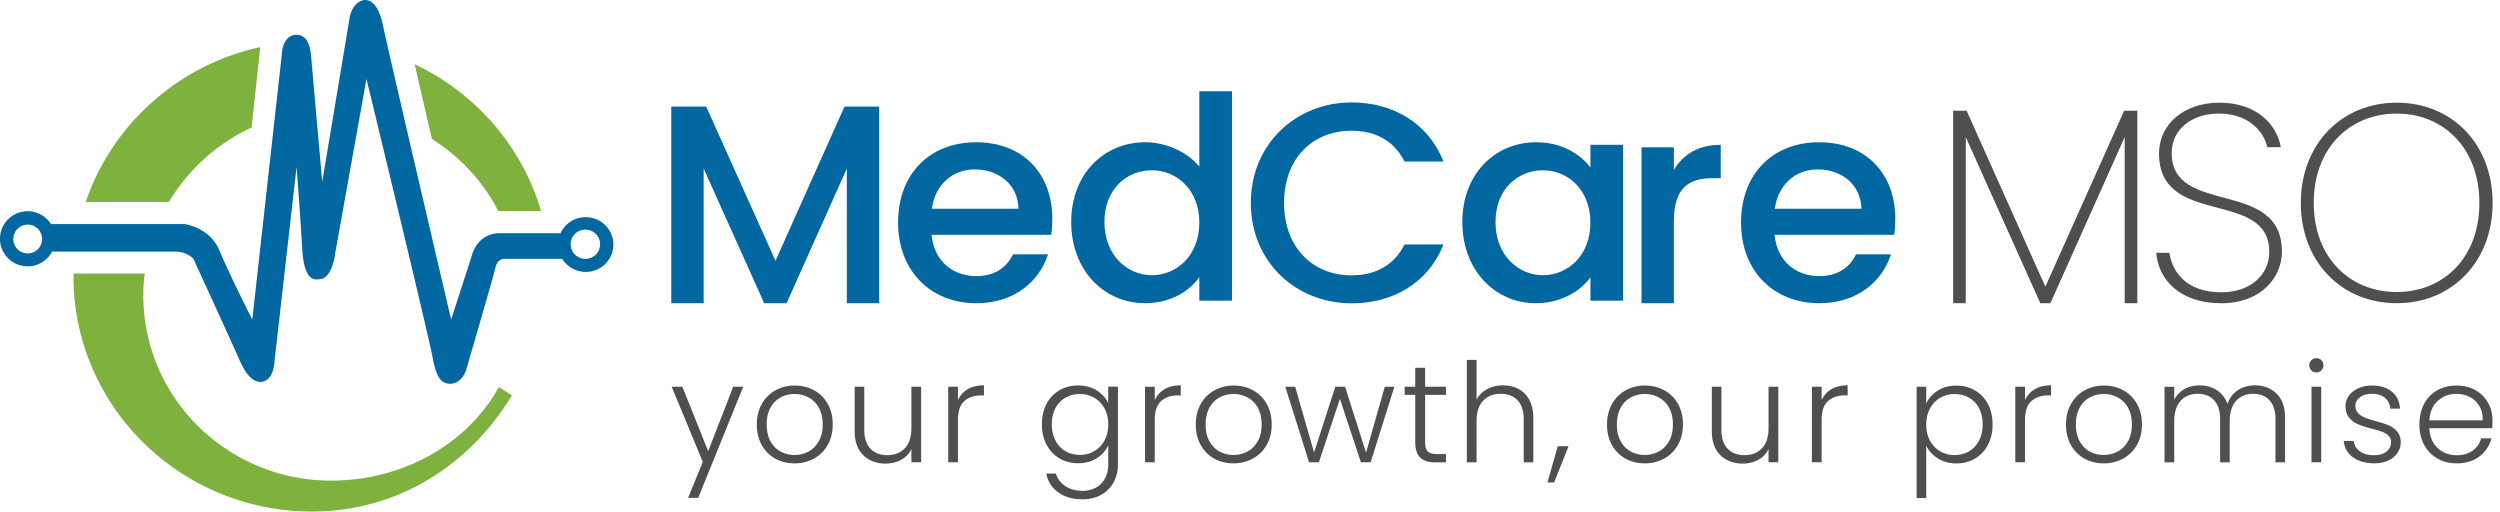 <svg xmlns="http://www.w3.org/2000/svg" width="259" height="53" fill="none"><g clip-path="url(#a)"><path d="m76.998 40.063-4.663 11.518h-1.05l1.525-3.73-3.224-7.788h1.107l2.677 6.686 2.592-6.686h1.036ZM80.316 47.513a3.585 3.585 0 0 1-1.399-1.407c-.34-.607-.51-1.317-.51-2.13s.174-1.523.52-2.13a3.616 3.616 0 0 1 1.412-1.407 4.059 4.059 0 0 1 2-.496c.735 0 1.407.166 2.008.496.601.33 1.072.8 1.413 1.407.34.607.51 1.317.51 2.13s-.174 1.51-.52 2.121a3.575 3.575 0 0 1-1.425 1.411 4.14 4.14 0 0 1-2.018.496c-.74 0-1.403-.165-1.995-.496l.004.005Zm3.435-.732c.444-.233.798-.59 1.072-1.063.273-.474.408-1.054.408-1.742s-.135-1.268-.404-1.742a2.65 2.65 0 0 0-1.067-1.063 3.062 3.062 0 0 0-1.44-.352c-.515 0-1 .116-1.439.352-.44.233-.793.59-1.058 1.063-.264.474-.394 1.054-.394 1.742s.13 1.268.394 1.742c.265.473.614.826 1.05 1.063.434.232.914.352 1.434.352.52 0 1-.116 1.44-.352h.004ZM95.43 40.063v7.829h-1.009v-1.376a2.42 2.42 0 0 1-1.067 1.122 3.342 3.342 0 0 1-1.614.388c-.942 0-1.708-.29-2.305-.866-.596-.58-.892-1.416-.892-2.52v-4.572h.995v4.461c0 .853.216 1.5.642 1.952.425.45 1.008.674 1.748.674s1.363-.236 1.816-.719c.453-.478.677-1.179.677-2.108v-4.26h1.01v-.005ZM100.261 40.318c.457-.267 1.013-.401 1.677-.401v1.044h-.273c-.731 0-1.314.197-1.758.59-.444.393-.664 1.045-.664 1.965v4.376h-1.009v-7.828h1.01v1.393c.219-.487.56-.866 1.013-1.134l.004-.005ZM113.631 40.461c.547.344.942.782 1.18 1.304V40.06h1.009v8.03c0 .719-.157 1.353-.467 1.907a3.211 3.211 0 0 1-1.305 1.281c-.556.3-1.188.451-1.901.451-1.009 0-1.847-.24-2.511-.719-.668-.477-1.08-1.13-1.246-1.951h.995c.175.545.502.978.987 1.304.484.326 1.076.486 1.78.486.511 0 .964-.107 1.367-.321.404-.214.722-.531.951-.956.229-.42.345-.92.345-1.491v-1.938c-.251.535-.646.978-1.188 1.326-.543.348-1.184.522-1.924.522-.739 0-1.367-.165-1.937-.5a3.513 3.513 0 0 1-1.34-1.42c-.323-.612-.485-1.317-.485-2.121s.162-1.51.485-2.117a3.446 3.446 0 0 1 1.34-1.407c.57-.33 1.215-.495 1.937-.495s1.381.174 1.928.518v.013Zm.794 1.853a2.792 2.792 0 0 0-1.058-1.103 2.89 2.89 0 0 0-1.475-.388c-.538 0-1.059.125-1.498.37-.444.25-.789.612-1.045 1.081-.255.474-.381 1.036-.381 1.684 0 .647.126 1.201.381 1.683.256.483.601.853 1.045 1.104.439.254.942.38 1.498.38a2.83 2.83 0 0 0 1.475-.39c.448-.258.798-.625 1.058-1.102.26-.478.39-1.032.39-1.666 0-.634-.13-1.184-.39-1.666v.013ZM120.652 40.318c.457-.267 1.013-.401 1.677-.401v1.044h-.274c-.731 0-1.314.197-1.758.59-.443.393-.663 1.045-.663 1.965v4.376h-1.009v-7.828h1.009v1.393c.22-.487.56-.866 1.013-1.134l.005-.005ZM125.793 47.513a3.586 3.586 0 0 1-1.399-1.407c-.341-.607-.511-1.317-.511-2.13s.175-1.523.52-2.13a3.616 3.616 0 0 1 1.412-1.407 4.063 4.063 0 0 1 2-.496c.735 0 1.408.166 2.009.496.601.33 1.072.8 1.412 1.407.341.607.511 1.317.511 2.13s-.174 1.51-.52 2.121a3.574 3.574 0 0 1-1.425 1.411 4.143 4.143 0 0 1-2.018.496c-.74 0-1.404-.165-1.996-.496l.005.005Zm3.435-.732c.443-.233.798-.59 1.071-1.063.274-.474.408-1.054.408-1.742s-.134-1.268-.403-1.742a2.655 2.655 0 0 0-1.067-1.063 3.064 3.064 0 0 0-1.44-.352c-.515 0-1 .116-1.439.352-.44.233-.794.59-1.058 1.063-.265.474-.395 1.054-.395 1.742s.13 1.268.395 1.742c.264.473.614.826 1.049 1.063.435.232.915.352 1.435.352s1-.116 1.439-.352h.005ZM144.46 40.063l-2.462 7.829h-1.008l-2.175-6.57-2.175 6.57h-1.022l-2.462-7.829h1.023l1.959 6.81 2.202-6.81h1.008l2.175 6.829 1.942-6.829h.995ZM147.644 40.912v4.863c0 .478.09.809.274.992.184.183.502.272.964.272h.919v.862h-1.081c-.713 0-1.237-.165-1.582-.496-.346-.33-.521-.87-.521-1.63v-4.863h-1.094v-.844h1.094v-1.965h1.023v1.965h2.161v.844h-2.161.004ZM157.314 40.298c.475.25.852.63 1.126 1.139.273.513.412 1.134.412 1.871v4.59h-.995v-4.474c0-.853-.216-1.5-.642-1.951-.426-.451-1.008-.675-1.748-.675s-1.363.241-1.816.72c-.453.477-.677 1.178-.677 2.107V47.9h-1.009V37.284h1.009V41.4a2.59 2.59 0 0 1 1.103-1.09 3.417 3.417 0 0 1 1.636-.388c.606 0 1.13.125 1.606.37l-.005.005ZM162.505 46.227l-1.498 3.755h-.691l1.068-3.755h1.125-.004ZM168.398 47.513a3.592 3.592 0 0 1-1.399-1.407c-.34-.607-.511-1.317-.511-2.13s.175-1.523.52-2.13a3.619 3.619 0 0 1 1.413-1.407 4.057 4.057 0 0 1 2-.496c.735 0 1.408.166 2.008.496.601.33 1.072.8 1.413 1.407.341.607.511 1.317.511 2.13s-.175 1.51-.52 2.121a3.576 3.576 0 0 1-1.426 1.411 4.14 4.14 0 0 1-2.018.496c-.74 0-1.403-.165-1.995-.496l.004.005Zm3.435-.732c.444-.233.798-.59 1.072-1.063.273-.474.408-1.054.408-1.742s-.135-1.268-.404-1.742a2.649 2.649 0 0 0-1.067-1.063 3.062 3.062 0 0 0-1.439-.352 3 3 0 0 0-1.44.352c-.439.233-.793.59-1.058 1.063-.264.474-.394 1.054-.394 1.742s.13 1.268.394 1.742a2.64 2.64 0 0 0 1.049 1.063c.435.232.915.352 1.435.352s1-.116 1.44-.352h.004ZM184.231 40.063v7.829h-1.009v-1.376a2.42 2.42 0 0 1-1.067 1.122 3.344 3.344 0 0 1-1.614.388c-.942 0-1.709-.29-2.305-.866-.596-.58-.892-1.416-.892-2.52v-4.572h.995v4.461c0 .853.215 1.5.641 1.952.426.45 1.009.674 1.749.674.74 0 1.363-.236 1.816-.719.453-.478.677-1.179.677-2.108v-4.26h1.009v-.005ZM189.738 40.318c.457-.267 1.013-.401 1.677-.401v1.044h-.274c-.731 0-1.314.197-1.758.59-.443.393-.663 1.045-.663 1.965v4.376h-1.009v-7.828h1.009v1.393c.22-.487.56-.866 1.013-1.134l.005-.005ZM200.746 40.472c.543-.349 1.188-.523 1.937-.523.749 0 1.35.166 1.924.496.569.33 1.018.8 1.34 1.407.323.607.485 1.313.485 2.116 0 .804-.162 1.51-.485 2.122a3.474 3.474 0 0 1-1.34 1.42c-.57.335-1.211.5-1.924.5-.713 0-1.381-.174-1.928-.523-.547-.348-.946-.785-1.197-1.313v5.422h-.996v-11.53h.996v1.719c.251-.527.646-.965 1.188-1.313Zm4.278 1.808a2.622 2.622 0 0 0-1.045-1.08 2.993 2.993 0 0 0-1.498-.371 2.83 2.83 0 0 0-1.475.389 2.765 2.765 0 0 0-1.058 1.103c-.26.477-.39 1.031-.39 1.665 0 .634.13 1.188.39 1.666s.614.844 1.058 1.103a2.89 2.89 0 0 0 1.475.389 3 3 0 0 0 1.498-.38c.439-.255.789-.62 1.045-1.103.255-.482.381-1.045.381-1.684 0-.638-.126-1.21-.381-1.683v-.014ZM210.812 40.318c.457-.267 1.013-.401 1.677-.401v1.044h-.274c-.731 0-1.313.197-1.757.59-.444.393-.664 1.045-.664 1.965v4.376h-1.009v-7.828h1.009v1.393c.22-.487.561-.866 1.013-1.134l.005-.005ZM215.949 47.513a3.586 3.586 0 0 1-1.399-1.407c-.341-.607-.511-1.317-.511-2.13s.175-1.523.52-2.13a3.612 3.612 0 0 1 1.413-1.407 4.056 4.056 0 0 1 1.999-.496c.736 0 1.408.166 2.009.496.601.33 1.072.8 1.413 1.407.34.607.511 1.317.511 2.13s-.175 1.51-.52 2.121a3.583 3.583 0 0 1-1.426 1.411 4.143 4.143 0 0 1-2.018.496c-.74 0-1.403-.165-1.995-.496l.004.005Zm3.435-.732c.444-.233.798-.59 1.071-1.063.274-.474.408-1.054.408-1.742s-.134-1.268-.403-1.742a2.649 2.649 0 0 0-1.067-1.063 3.064 3.064 0 0 0-1.44-.352 3 3 0 0 0-1.439.352c-.439.233-.793.59-1.058 1.063-.265.474-.395 1.054-.395 1.742s.13 1.268.395 1.742a2.64 2.64 0 0 0 1.049 1.063c.435.232.915.352 1.435.352s1-.116 1.439-.352h.005ZM235.864 40.789c.583.58.87 1.415.87 2.518v4.591h-.995v-4.475c0-.852-.206-1.5-.619-1.951-.412-.451-.973-.674-1.686-.674s-1.332.245-1.771.732c-.439.487-.664 1.197-.664 2.121v4.247h-.995v-4.475c0-.852-.206-1.5-.619-1.951-.412-.451-.977-.674-1.699-.674-.722 0-1.332.245-1.771.732-.444.487-.664 1.197-.664 2.121v4.247h-1.009V40.07h1.009v1.348a2.588 2.588 0 0 1 1.067-1.112c.462-.254.973-.38 1.543-.38.681 0 1.278.162 1.793.488.511.326.884.803 1.117 1.433.21-.62.574-1.099 1.085-1.429a3.158 3.158 0 0 1 1.748-.496c.92 0 1.673.29 2.256.867h.004ZM239.457 38.37a.724.724 0 0 1-.215-.531.729.729 0 0 1 .736-.732c.201 0 .372.07.52.21a.697.697 0 0 1 .215.522c0 .21-.072.388-.215.531a.714.714 0 0 1-.52.215.715.715 0 0 1-.521-.215Zm1.023 1.693v7.828h-1.009v-7.828h1.009ZM243.772 47.383c-.569-.415-.892-.982-.96-1.701h1.036c.05.442.256.795.628 1.067.368.273.865.411 1.489.411.547 0 .977-.13 1.286-.388.31-.26.467-.581.467-.96a.89.89 0 0 0-.26-.661 1.821 1.821 0 0 0-.655-.411 9.23 9.23 0 0 0-1.072-.322 10.137 10.137 0 0 1-1.425-.46 2.414 2.414 0 0 1-.929-.683c-.255-.3-.381-.706-.381-1.21 0-.384.117-.737.346-1.063.228-.326.556-.585.977-.773.422-.192.901-.286 1.439-.286.843 0 1.529.215 2.045.639.52.424.798 1.01.834 1.755h-1.009a1.527 1.527 0 0 0-.538-1.112c-.332-.281-.785-.424-1.359-.424-.511 0-.923.12-1.237.357-.318.241-.475.536-.475.889 0 .308.094.558.282.755.188.196.422.348.7.46.278.111.654.232 1.125.366.565.151 1.018.299 1.354.446.336.143.623.353.866.63.237.277.363.647.372 1.103 0 .42-.117.795-.346 1.125-.228.33-.551.59-.964.782-.412.192-.887.286-1.425.286-.902 0-1.642-.21-2.211-.626v.01ZM258.203 44.364h-6.524c.027.594.175 1.1.431 1.519.26.42.6.737 1.022.956.421.214.883.321 1.381.321.655 0 1.202-.156 1.65-.473.448-.317.74-.742.883-1.277h1.067a3.299 3.299 0 0 1-1.233 1.87c-.627.483-1.416.724-2.367.724-.74 0-1.404-.165-1.986-.496a3.5 3.5 0 0 1-1.377-1.406c-.332-.608-.498-1.318-.498-2.13 0-.813.162-1.523.489-2.135.327-.612.78-1.08 1.368-1.407.587-.326 1.251-.487 1.999-.487.749 0 1.404.161 1.964.487.561.326.996.764 1.296 1.313.305.55.453 1.161.453 1.827 0 .343-.009.607-.027.79l.009.005Zm-1.345-2.308a2.392 2.392 0 0 0-1-.934 3.058 3.058 0 0 0-1.381-.317c-.749 0-1.385.241-1.915.72-.529.477-.82 1.151-.878 2.022h5.528c.009-.585-.107-1.08-.354-1.491Z" fill="#4F4F4F"></path><path fill-rule="evenodd" clip-rule="evenodd" d="M60.685 28.17a2.874 2.874 0 0 1-2.44-1.35H52.27s-.713-.116-.955.952c-.197.884-3.05 10.655-3.05 10.655s-.452 1.38-1.717 1.33c-.64-.07-1.286-.285-1.717-2.66-.426-2.377-6.865-28.917-6.865-28.917l-3.242 18.073s-.26 2.497-1.524 2.662c-.547.071-1.74.406-1.906-3.421-.26-4.305-.57-8.181-.57-8.181l-2.29 20.163s-.05 2.117-1.525 2.094c-.596-.071-1.287-.428-2.098-2.282-.816-1.853-4.771-10.463-4.771-10.463s-.619-.76-1.906-.76H5.4a2.869 2.869 0 0 1-2.538 1.528 2.862 2.862 0 0 1-2.865-2.854 2.863 2.863 0 0 1 5.282-1.527H19.08s2.574.286 3.623 2.662c1.099 2.661 3.435 7.23 3.435 7.23l3.049-27.398s.022-2.255 1.717-2.094c.404.071 1.17.285 1.337 2.282.165 1.996 1.143 12.937 1.143 12.937l2.86-17.122S36.527.17 37.774 0c.484-.018 1.416.245 1.91 2.661.57 2.778 7.053 30.44 7.053 30.44l2.098-6.472s.475-2.523 3.05-2.47h6.102l.063.037a2.87 2.87 0 0 1 2.627-1.698c1.587 0 2.87 1.273 2.87 2.84 0 1.564-1.283 2.832-2.865 2.832h.004ZM2.87 23.27a1.49 1.49 0 0 0-1.488 1.492c0 .826.663 1.491 1.488 1.491s1.489-.665 1.489-1.491c0-.826-.664-1.492-1.489-1.492Zm57.775.518c-.843 0-1.525.674-1.525 1.514s.682 1.514 1.525 1.514c.843 0 1.524-.674 1.524-1.514a1.52 1.52 0 0 0-1.524-1.514Z" fill="#0367A1"></path><path fill-rule="evenodd" clip-rule="evenodd" d="m26.962 4.88-.893 8.334a19.353 19.353 0 0 0-8.56 7.708H8.884c2.722-8.03 9.586-14.193 18.079-16.042ZM56.045 21.868h-4.42c-1.57-3.05-3.964-5.627-6.883-7.476l-1.785-7.735c6.295 2.966 11.129 8.485 13.093 15.21h-.005ZM53.035 40.969c-4.314 7.11-11.721 12.026-20.72 12.026-13.636 0-24.702-10.91-24.702-24.356v-.304h7.385a15.492 15.492 0 0 0-.152 2.255c0 10.61 8.712 19.203 19.45 19.203 7.363 0 14.098-3.729 17.39-9.704l1.349.875v.005Z" fill="#7EB13E"></path><path fill-rule="evenodd" clip-rule="evenodd" d="M188.312 17.551c-2.264 0-4.089 1.523-4.443 4.073h8.976c-.058-2.492-2.031-4.073-4.533-4.073Zm7.596 8.793c-.911 2.814-3.471 5.07-7.444 5.07-4.649 0-8.093-3.283-8.093-8.352 0-5.069 3.296-8.324 8.093-8.324 4.798 0 7.888 3.193 7.888 7.944 0 .559-.032 1.086-.117 1.644h-12.389c.238 2.666 2.148 4.278 4.618 4.278 2.059 0 3.206-.996 3.825-2.255h3.619v-.005ZM173.413 22.915v8.498h-3.354V15.265h3.354v2.345c.941-1.613 2.56-2.608 4.856-2.608v3.456h-.852c-2.471 0-4.004 1.027-4.004 4.457ZM151.496 23.004c0-4.984 3.385-8.266 7.65-8.266 2.735 0 4.618 1.29 5.622 2.608V15h3.386V31.15h-3.386v-2.403c-1.031 1.375-2.973 2.666-5.681 2.666-4.206 0-7.591-3.43-7.591-8.413v.004Zm13.268.058c0-3.457-2.386-5.421-4.914-5.421-2.529 0-4.915 1.875-4.915 5.363 0 3.488 2.413 5.51 4.915 5.51 2.502 0 4.914-1.964 4.914-5.452ZM129.586 21.016c0-6.096 4.681-10.406 10.447-10.406 4.269 0 7.946 2.14 9.506 6.127h-4.031c-1.089-2.17-3.031-3.193-5.475-3.193-4.062 0-7.003 2.872-7.003 7.476s2.941 7.503 7.003 7.503c2.444 0 4.386-1.027 5.475-3.193h4.031c-1.56 3.988-5.237 6.095-9.506 6.095-5.766 0-10.447-4.278-10.447-10.405v-.004ZM110.977 23.003c0-4.984 3.385-8.266 7.68-8.266 2.121 0 4.354.995 5.592 2.518V9.458h3.385v21.69h-3.385v-2.433c-1.032 1.464-2.973 2.697-5.623 2.697-4.269 0-7.649-3.43-7.649-8.414v.005Zm13.272.058c0-3.457-2.386-5.422-4.915-5.422-2.528 0-4.914 1.876-4.914 5.364s2.412 5.51 4.914 5.51 4.915-1.964 4.915-5.452ZM100.984 17.551c-2.264 0-4.089 1.523-4.443 4.073h8.977c-.059-2.492-2.032-4.073-4.534-4.073Zm7.592 8.793c-.911 2.814-3.471 5.07-7.444 5.07-4.65 0-8.093-3.283-8.093-8.352 0-5.069 3.296-8.324 8.093-8.324 4.798 0 7.888 3.193 7.888 7.944 0 .559-.032 1.086-.117 1.644H96.514c.238 2.666 2.148 4.278 4.618 4.278 2.059 0 3.206-.996 3.825-2.255h3.619v-.005ZM69.543 31.415V11.042h3.618l7.18 15.974 7.15-15.974h3.592V31.41H87.73V17.46l-6.238 13.95H79.17L72.9 17.46v13.95h-3.353l-.005.005Z" fill="#0367A1"></path><path fill-rule="evenodd" clip-rule="evenodd" d="M258.236 21.026c0 6.095-4.224 10.387-9.936 10.387-5.713 0-9.937-4.296-9.937-10.387 0-6.092 4.224-10.388 9.937-10.388 5.712 0 9.936 4.265 9.936 10.388Zm-18.532 0c0 5.716 3.789 9.226 8.596 9.226 4.806 0 8.564-3.51 8.564-9.226 0-5.717-3.758-9.258-8.564-9.258-4.807 0-8.596 3.51-8.596 9.258ZM236.408 26.076c0 2.613-2.098 5.341-6.295 5.341s-6.497-2.38-6.73-5.225h1.367c.234 1.684 1.516 4.091 5.363 4.091 3.089 0 4.982-1.858 4.982-4.18 0-6.587-11.421-2.465-11.421-10.213 0-2.903 2.448-5.252 6.264-5.252 3.816 0 5.946 2.233 6.354 4.613h-1.399c-.292-1.42-1.776-3.483-4.982-3.483-2.681-.027-4.923 1.51-4.923 4.09 0 6.588 11.42 2.555 11.42 10.214v.004ZM202.344 31.409V11.474h1.399l8.156 18.224 8.16-18.224h1.368v19.935h-1.309V14.202l-7.695 17.207h-1.049l-7.721-17.207V31.41h-1.309Z" fill="#4F4F4F"></path></g><defs><clipPath id="a"><path fill="#fff" d="M0 0h258.234v53H0z"></path></clipPath></defs></svg>